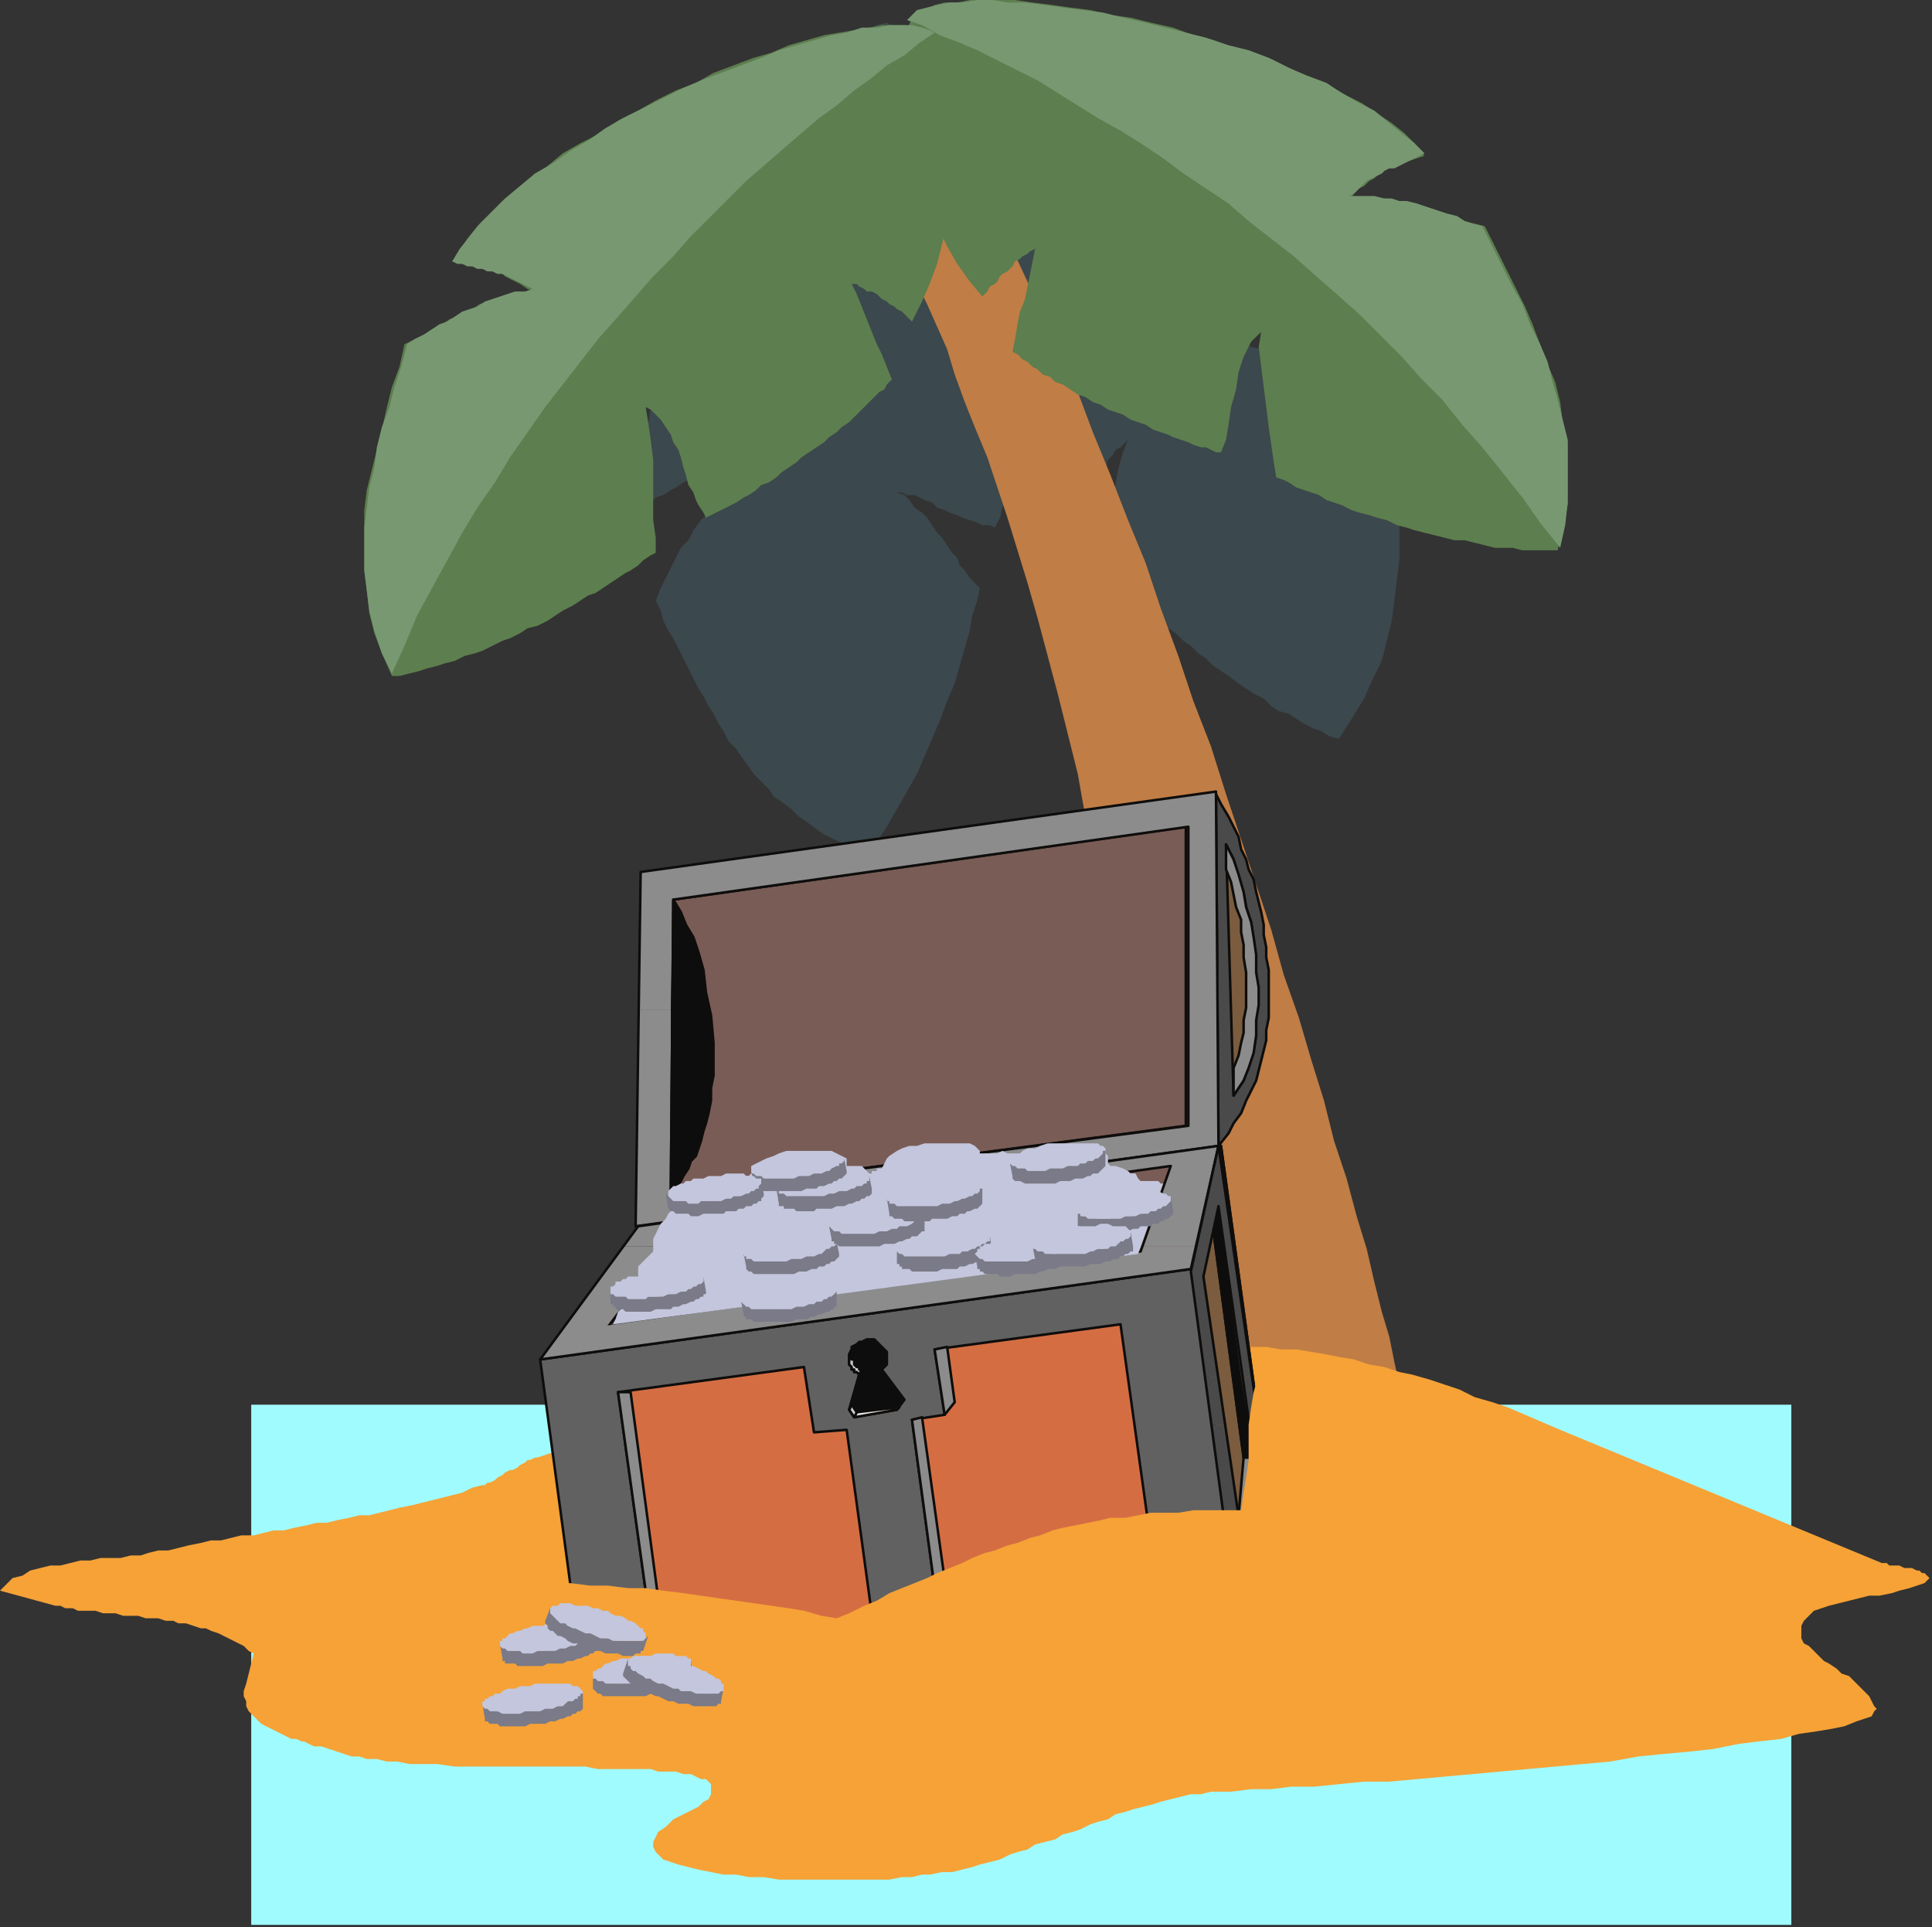 <?xml version="1.0" encoding="UTF-8" standalone="no"?>
<svg
   xmlns:dc="http://purl.org/dc/elements/1.1/"
   xmlns:cc="http://creativecommons.org/ns#"
   xmlns:rdf="http://www.w3.org/1999/02/22-rdf-syntax-ns#"
   xmlns:svg="http://www.w3.org/2000/svg"
   xmlns="http://www.w3.org/2000/svg"
   xmlns:sodipodi="http://sodipodi.sourceforge.net/DTD/sodipodi-0.dtd"
   xmlns:inkscape="http://www.inkscape.org/namespaces/inkscape"
   version="1.0"
   width="203.465mm"
   height="202.935mm"
   id="svg217"
   sodipodi:docname="CMISC105.WMF">
  <rect width="100%" height="100%" fill="#333333" stroke="none"/>
  <sodipodi:namedview
     pagecolor="#ffffff"
     bordercolor="#666666"
     borderopacity="1"
     objecttolerance="10"
     gridtolerance="10"
     guidetolerance="10"
     inkscape:pageopacity="0"
     inkscape:pageshadow="2"
     inkscape:window-width="640"
     inkscape:window-height="480"
     id="namedview219" />
  <defs
     id="defs3">
    <pattern
       id="WMFhbasepattern"
       patternUnits="userSpaceOnUse"
       width="6"
       height="6"
       x="0"
       y="0" />
  </defs>
  <path
     style="fill:#3b484d;fill-rule:evenodd;fill-opacity:1;stroke:none;"
     d="  M 353,9   L 349,10   L 345,12   L 340,14   L 336,17   L 332,20   L 327,24   L 323,29   L 318,34   L 314,39   L 309,45   L 305,51   L 301,58   L 297,64   L 292,71   L 288,79   L 285,86   L 281,93   L 278,101   L 274,109   L 271,116   L 268,124   L 266,132   L 264,140   L 262,147   L 260,155   L 259,162   L 258,169   L 257,176   L 257,182   L 257,188   L 258,194   L 259,200   L 261,198   L 264,197   L 267,195   L 269,194   L 272,192   L 274,191   L 277,190   L 280,189   L 282,188   L 285,187   L 288,186   L 291,185   L 294,184   L 297,184   L 301,183   L 304,182   L 301,185   L 297,188   L 294,191   L 291,194   L 287,197   L 285,200   L 282,204   L 279,207   L 276,211   L 274,215   L 271,218   L 269,222   L 267,226   L 265,230   L 263,234   L 261,239   L 263,243   L 264,247   L 266,251   L 268,254   L 270,258   L 272,262   L 274,266   L 276,270   L 278,274   L 280,277   L 282,281   L 284,284   L 286,288   L 288,291   L 290,295   L 293,298   L 295,301   L 298,305   L 300,308   L 303,311   L 306,314   L 308,317   L 311,319   L 315,322   L 318,325   L 321,327   L 325,330   L 328,332   L 332,334   L 336,336   L 340,338   L 345,340   L 349,335   L 353,329   L 357,322   L 361,315   L 365,308   L 368,301   L 371,294   L 374,287   L 377,279   L 380,272   L 382,265   L 384,258   L 386,251   L 387,245   L 389,239   L 390,234   L 388,232   L 386,230   L 384,227   L 382,225   L 381,222   L 379,220   L 377,217   L 375,214   L 373,212   L 371,209   L 369,206   L 367,204   L 364,202   L 362,199   L 360,197   L 357,196   L 359,196   L 361,197   L 364,197   L 366,198   L 368,199   L 371,200   L 373,202   L 376,203   L 378,204   L 381,205   L 383,206   L 386,207   L 389,208   L 391,209   L 394,209   L 396,210   L 398,206   L 399,202   L 401,197   L 402,192   L 404,186   L 406,180   L 407,174   L 409,167   L 410,160   L 411,154   L 413,147   L 414,141   L 414,135   L 414,130   L 414,125   L 414,120   L 412,119   L 410,118   L 407,116   L 405,115   L 403,114   L 400,113   L 398,112   L 396,111   L 393,110   L 391,109   L 389,108   L 386,107   L 384,105   L 382,104   L 379,103   L 377,102   L 379,101   L 381,101   L 382,100   L 384,100   L 386,99   L 387,99   L 389,99   L 391,98   L 393,98   L 394,98   L 396,98   L 398,98   L 400,98   L 401,97   L 403,97   L 405,97   L 403,89   L 401,82   L 399,75   L 397,68   L 394,61   L 392,55   L 389,48   L 386,43   L 383,37   L 379,32   L 375,27   L 372,23   L 367,19   L 363,15   L 358,12   L 353,9  z "
     id="path5" />
  <path
     style="fill:#3b484d;fill-rule:evenodd;fill-opacity:1;stroke:none;"
     d="  M 360,11   L 364,10   L 368,9   L 373,9   L 378,9   L 384,10   L 390,11   L 396,13   L 402,15   L 409,18   L 415,20   L 422,24   L 429,27   L 436,31   L 443,35   L 450,39   L 457,43   L 464,48   L 471,53   L 478,58   L 484,63   L 491,68   L 497,74   L 502,79   L 508,85   L 513,90   L 518,96   L 522,102   L 526,107   L 530,113   L 532,118   L 535,124   L 537,129   L 534,129   L 530,129   L 527,129   L 525,129   L 522,129   L 519,129   L 516,130   L 513,130   L 510,131   L 507,131   L 504,132   L 501,133   L 498,133   L 495,134   L 492,135   L 489,137   L 493,137   L 498,138   L 502,139   L 506,140   L 510,141   L 515,143   L 519,144   L 523,146   L 527,147   L 531,149   L 535,151   L 539,154   L 543,156   L 547,158   L 551,161   L 554,164   L 555,173   L 556,181   L 556,190   L 557,198   L 557,207   L 557,215   L 557,223   L 556,231   L 555,239   L 554,247   L 552,255   L 550,263   L 546,271   L 543,278   L 538,286   L 533,294   L 529,293   L 526,291   L 523,290   L 519,288   L 516,286   L 513,284   L 509,283   L 506,281   L 503,278   L 499,276   L 496,274   L 493,272   L 489,269   L 486,267   L 483,265   L 480,262   L 477,260   L 474,257   L 471,255   L 468,252   L 465,250   L 462,247   L 460,245   L 457,242   L 455,240   L 452,237   L 450,235   L 448,233   L 446,231   L 444,229   L 442,226   L 440,224   L 441,219   L 442,213   L 443,206   L 443,200   L 444,193   L 445,187   L 447,180   L 449,175   L 448,176   L 446,178   L 444,179   L 443,181   L 441,183   L 440,186   L 438,188   L 437,190   L 435,192   L 434,195   L 432,197   L 430,199   L 428,201   L 427,203   L 425,205   L 423,206   L 420,204   L 416,201   L 412,198   L 408,194   L 404,190   L 399,185   L 395,181   L 390,176   L 386,171   L 381,166   L 377,161   L 373,156   L 370,151   L 367,146   L 364,142   L 362,138   L 363,136   L 365,134   L 366,131   L 368,129   L 369,127   L 371,125   L 372,123   L 374,121   L 375,119   L 377,116   L 378,114   L 380,112   L 381,110   L 382,108   L 384,106   L 385,103   L 383,104   L 381,104   L 380,105   L 378,105   L 376,106   L 375,106   L 373,107   L 372,107   L 370,108   L 368,109   L 367,110   L 365,110   L 363,111   L 362,112   L 360,113   L 358,113   L 356,106   L 354,98   L 353,91   L 351,84   L 350,77   L 349,70   L 348,63   L 348,57   L 348,50   L 348,44   L 349,38   L 350,32   L 352,27   L 354,21   L 357,16   L 360,11  z "
     id="path7" />
  <path
     style="fill:#c07d45;fill-rule:evenodd;fill-opacity:1;stroke:none;"
     d="  M 352,84   L 355,91   L 359,98   L 362,105   L 365,113   L 369,121   L 373,130   L 377,139   L 380,149   L 384,160   L 388,170   L 393,182   L 397,194   L 401,206   L 405,219   L 409,232   L 413,246   L 417,261   L 421,276   L 425,292   L 429,308   L 432,325   L 436,343   L 439,361   L 442,380   L 445,399   L 448,419   L 451,440   L 453,461   L 455,483   L 457,506   L 459,529   L 460,553   L 463,554   L 466,555   L 469,556   L 472,557   L 475,557   L 478,558   L 480,558   L 483,559   L 486,559   L 489,559   L 492,560   L 494,560   L 497,560   L 500,560   L 503,560   L 506,560   L 509,560   L 512,560   L 515,560   L 518,560   L 521,560   L 524,559   L 527,559   L 530,559   L 533,559   L 537,559   L 540,559   L 544,558   L 547,558   L 551,558   L 555,558   L 559,558   L 557,551   L 555,542   L 553,532   L 550,522   L 547,510   L 544,497   L 540,484   L 536,469   L 531,454   L 527,438   L 522,422   L 517,405   L 511,388   L 506,370   L 500,352   L 494,334   L 488,316   L 482,297   L 475,279   L 469,261   L 462,242   L 456,224   L 449,207   L 442,189   L 435,172   L 429,156   L 422,140   L 415,125   L 408,110   L 402,97   L 395,84   L 389,72   L 387,72   L 385,72   L 383,73   L 381,73   L 378,74   L 376,75   L 374,76   L 372,77   L 370,78   L 367,79   L 365,80   L 363,81   L 360,82   L 358,83   L 355,84   L 352,84  z "
     id="path9" />
  <path
     style="fill:#a0fbff;fill-rule:evenodd;fill-opacity:1;stroke:none;"
     d="  M 713,766   L 100,766   L 100,559   L 713,559   L 713,766  z "
     id="path11" />
  <path
     style="fill:#f6a236;fill-rule:evenodd;fill-opacity:1;stroke:none;"
     d="  M 274,568   L 270,568   L 266,569   L 262,569   L 258,569   L 254,570   L 250,571   L 246,572   L 242,572   L 238,573   L 234,574   L 231,575   L 227,576   L 224,577   L 220,578   L 217,579   L 214,580   L 213,580   L 211,581   L 210,581   L 209,582   L 207,583   L 206,584   L 204,585   L 203,585   L 201,586   L 200,587   L 198,588   L 197,589   L 195,590   L 194,590   L 193,591   L 192,591   L 188,592   L 184,594   L 180,595   L 176,596   L 172,597   L 168,598   L 164,599   L 159,600   L 155,601   L 151,602   L 147,603   L 143,603   L 139,604   L 134,605   L 130,606   L 126,606   L 122,607   L 117,608   L 113,609   L 109,609   L 105,610   L 101,611   L 96,611   L 92,612   L 88,613   L 84,613   L 80,614   L 75,615   L 71,616   L 67,617   L 63,617   L 59,618   L 56,619   L 52,619   L 48,620   L 44,620   L 40,620   L 36,621   L 32,621   L 28,622   L 24,623   L 20,623   L 16,624   L 12,625   L 9,627   L 5,628   L 3,630   L 0,633   L 22,639   L 24,639   L 26,640   L 29,640   L 31,641   L 33,641   L 36,641   L 38,641   L 41,642   L 44,642   L 46,642   L 49,643   L 52,643   L 55,643   L 58,644   L 60,644   L 63,644   L 66,645   L 69,645   L 71,646   L 74,646   L 77,647   L 80,648   L 82,648   L 84,649   L 87,650   L 89,651   L 91,652   L 93,653   L 95,654   L 97,655   L 99,657   L 101,658   L 100,662   L 99,666   L 98,670   L 97,673   L 97,675   L 98,677   L 98,679   L 99,681   L 101,683   L 102,684   L 104,686   L 106,687   L 108,688   L 110,689   L 112,690   L 114,691   L 116,692   L 118,692   L 120,693   L 121,693   L 125,695   L 128,695   L 131,696   L 134,697   L 137,698   L 140,699   L 143,699   L 146,700   L 150,700   L 154,701   L 158,701   L 163,702   L 168,702   L 174,702   L 181,703   L 188,703   L 192,703   L 197,703   L 201,703   L 205,703   L 210,703   L 215,703   L 219,703   L 224,703   L 228,703   L 233,703   L 238,704   L 242,704   L 246,704   L 251,704   L 255,704   L 259,704   L 262,705   L 266,705   L 269,705   L 272,706   L 275,706   L 277,707   L 279,708   L 281,708   L 282,709   L 283,710   L 283,711   L 283,713   L 283,714   L 282,716   L 280,717   L 278,719   L 272,722   L 268,724   L 265,727   L 262,729   L 261,731   L 260,733   L 260,735   L 261,737   L 262,738   L 264,740   L 267,741   L 270,742   L 274,743   L 278,744   L 283,745   L 288,746   L 293,746   L 298,747   L 304,747   L 310,748   L 315,748   L 321,748   L 327,748   L 333,748   L 338,748   L 344,748   L 349,748   L 354,748   L 359,747   L 363,747   L 367,746   L 370,746   L 375,745   L 379,745   L 383,744   L 387,743   L 390,742   L 394,741   L 398,740   L 402,738   L 405,737   L 409,736   L 412,734   L 416,733   L 420,732   L 423,730   L 427,729   L 430,728   L 434,726   L 437,725   L 441,724   L 444,722   L 448,721   L 451,720   L 455,719   L 459,718   L 462,717   L 466,716   L 470,715   L 474,714   L 478,714   L 482,713   L 486,713   L 490,713   L 498,712   L 506,712   L 514,711   L 523,711   L 533,710   L 543,709   L 553,709   L 564,708   L 575,707   L 586,706   L 597,705   L 608,704   L 619,703   L 630,702   L 641,701   L 652,699   L 662,698   L 673,697   L 682,696   L 692,694   L 700,693   L 709,692   L 716,690   L 723,689   L 729,688   L 734,687   L 739,685   L 742,684   L 745,683   L 746,681   L 747,680   L 746,679   L 745,677   L 744,675   L 742,673   L 740,671   L 738,669   L 736,667   L 733,666   L 731,664   L 728,662   L 726,661   L 724,659   L 722,657   L 720,655   L 718,654   L 717,652   L 717,650   L 717,647   L 718,645   L 720,643   L 722,641   L 725,640   L 728,639   L 732,638   L 736,637   L 740,636   L 744,635   L 748,635   L 753,634   L 756,633   L 760,632   L 763,631   L 766,630   L 768,628   L 767,627   L 766,626   L 765,626   L 764,625   L 763,625   L 761,624   L 760,624   L 759,624   L 758,624   L 756,623   L 755,623   L 754,623   L 752,623   L 751,622   L 750,622   L 749,622   L 621,569   L 614,566   L 607,563   L 600,560   L 594,558   L 587,556   L 581,553   L 575,551   L 569,549   L 562,547   L 557,546   L 551,544   L 545,543   L 539,541   L 533,540   L 528,539   L 522,538   L 516,537   L 510,537   L 504,536   L 498,536   L 492,536   L 486,536   L 480,536   L 473,536   L 467,536   L 460,537   L 453,538   L 447,539   L 439,539   L 432,541   L 424,542   L 417,543   L 415,544   L 412,544   L 410,544   L 408,545   L 405,545   L 402,545   L 399,545   L 397,546   L 394,546   L 391,546   L 387,547   L 384,547   L 381,547   L 378,548   L 375,548   L 371,548   L 368,549   L 365,549   L 362,549   L 358,550   L 355,550   L 352,550   L 349,551   L 346,551   L 344,552   L 341,552   L 338,552   L 336,553   L 333,553   L 331,554   L 329,554   L 327,554   L 325,555   L 323,555   L 320,556   L 317,557   L 313,558   L 310,559   L 306,560   L 302,562   L 298,563   L 294,564   L 290,565   L 287,566   L 283,567   L 280,567   L 277,568   L 274,568  z "
     id="path13" />
  <path
     style="fill:#795c56;fill-rule:evenodd;fill-opacity:1;stroke:none;"
     d="  M 267,491   L 475,462   L 492,584   L 491,584   L 284,613   L 284,613   L 267,491   L 267,491  z "
     id="path15" />
  <path
     style="fill:none;stroke:#0e0d0c;stroke-width:1px;stroke-linecap:round;stroke-linejoin:round;stroke-miterlimit:4;stroke-dasharray:none;stroke-opacity:1;"
     d="  M 267,491   L 475,462   L 492,584   L 491,584   L 284,613   L 284,613   L 267,491   L 267,491  "
     id="path17" />
  <path
     style="fill:none;stroke:#0e0d0c;stroke-width:1px;stroke-linecap:round;stroke-linejoin:round;stroke-miterlimit:4;stroke-dasharray:none;stroke-opacity:1;"
     d="  M 267,491   L 475,462   L 492,584   L 284,613   L 284,613   L 267,491  "
     id="path19" />
  <path
     style="fill:#7b5c3e;fill-rule:evenodd;fill-opacity:1;stroke:none;"
     d="  M 474,505   L 495,656   L 503,580   L 486,456   L 474,505   L 474,505  z "
     id="path21" />
  <path
     style="fill:none;stroke:#0e0d0c;stroke-width:1px;stroke-linecap:round;stroke-linejoin:round;stroke-miterlimit:4;stroke-dasharray:none;stroke-opacity:1;"
     d="  M 474,505   L 495,656   L 503,580   L 486,456   L 474,505   L 474,505  "
     id="path23" />
  <path
     style="fill:none;stroke:#0e0d0c;stroke-width:1px;stroke-linecap:round;stroke-linejoin:round;stroke-miterlimit:4;stroke-dasharray:none;stroke-opacity:1;"
     d="  M 474,505   L 495,656   L 503,580   L 486,456   L 474,505  "
     id="path25" />
  <path
     style="fill:#49403e;fill-rule:evenodd;fill-opacity:1;stroke:none;"
     d="  M 259,656   L 241,528   L 267,492   L 284,613   L 259,656   L 259,656  z "
     id="path27" />
  <path
     style="fill:none;stroke:#0e0d0c;stroke-width:1px;stroke-linecap:round;stroke-linejoin:round;stroke-miterlimit:4;stroke-dasharray:none;stroke-opacity:1;"
     d="  M 259,656   L 241,528   L 267,492   L 284,613   L 259,656   L 259,656  "
     id="path29" />
  <path
     style="fill:none;stroke:#0e0d0c;stroke-width:1px;stroke-linecap:round;stroke-linejoin:round;stroke-miterlimit:4;stroke-dasharray:none;stroke-opacity:1;"
     d="  M 259,656   L 241,528   L 266,493   L 284,613   L 259,656  "
     id="path31" />
  <path
     style="fill:none;stroke:#0e0d0c;stroke-width:1px;stroke-linecap:round;stroke-linejoin:round;stroke-miterlimit:4;stroke-dasharray:none;stroke-opacity:1;"
     d="  M 474,505   L 495,656   L 503,580   L 485,457   L 474,505  "
     id="path33" />
  <path
     style="fill:#8c8c8d;fill-rule:evenodd;fill-opacity:1;stroke:none;"
     d="  M 495,617   L 499,579   L 495,580   L 493,603   L 495,617   L 495,617  z "
     id="path35" />
  <path
     style="fill:none;stroke:#0e0d0c;stroke-width:1px;stroke-linecap:round;stroke-linejoin:round;stroke-miterlimit:4;stroke-dasharray:none;stroke-opacity:1;"
     d="  M 495,617   L 499,579   L 495,580   L 493,603   L 495,617   L 495,617  "
     id="path37" />
  <path
     style="fill:#0e0d0d;fill-rule:evenodd;fill-opacity:1;stroke:none;"
     d="  M 485,479   L 499,580   L 495,580   L 483,490   L 485,479   L 485,479  z "
     id="path39" />
  <path
     style="fill:none;stroke:#0e0d0c;stroke-width:1px;stroke-linecap:round;stroke-linejoin:round;stroke-miterlimit:4;stroke-dasharray:none;stroke-opacity:1;"
     d="  M 485,479   L 499,580   L 495,580   L 483,490   L 485,479   L 485,479  "
     id="path41" />
  <path
     style="fill:none;stroke:#0e0d0c;stroke-width:1px;stroke-linecap:round;stroke-linejoin:round;stroke-miterlimit:4;stroke-dasharray:none;stroke-opacity:1;"
     d="  M 485,479   L 499,580   L 495,580   L 483,490   L 485,479  "
     id="path43" />
  <path
     style="fill:#616162;fill-rule:evenodd;fill-opacity:1;stroke:none;"
     d="  M 215,541   L 474,505   L 474,505   L 474,505   L 474,505   L 475,505   L 495,654   L 495,654   L 495,654   L 495,654   L 495,654   L 236,690   L 236,690   L 236,690   L 236,690   L 235,690   L 215,541   L 215,541   L 215,541   L 215,541   L 215,541  z "
     id="path45" />
  <path
     style="fill:none;stroke:#0e0d0c;stroke-width:1px;stroke-linecap:round;stroke-linejoin:round;stroke-miterlimit:4;stroke-dasharray:none;stroke-opacity:1;"
     d="  M 215,541   L 474,505   L 474,505   L 474,505   L 474,505   L 475,505   L 495,654   L 495,654   L 495,654   L 495,654   L 495,654   L 236,690   L 236,690   L 236,690   L 236,690   L 235,690   L 215,541   L 215,541   L 215,541   L 215,541   L 215,541  "
     id="path47" />
  <path
     style="fill:#d56d43;fill-rule:evenodd;fill-opacity:1;stroke:none;"
     d="  M 446,527   L 372,537   L 376,563   L 363,565   L 375,654   L 462,642   L 446,527   L 446,527  z "
     id="path49" />
  <path
     style="fill:none;stroke:#0e0d0c;stroke-width:1px;stroke-linecap:round;stroke-linejoin:round;stroke-miterlimit:4;stroke-dasharray:none;stroke-opacity:1;"
     d="  M 446,527   L 372,537   L 376,563   L 363,565   L 375,654   L 462,642   L 446,527   L 446,527  "
     id="path51" />
  <path
     style="fill:#d56d43;fill-rule:evenodd;fill-opacity:1;stroke:none;"
     d="  M 262,669   L 246,554   L 320,544   L 324,570   L 337,569   L 349,657   L 262,669   L 262,669  z "
     id="path53" />
  <path
     style="fill:none;stroke:#0e0d0c;stroke-width:1px;stroke-linecap:round;stroke-linejoin:round;stroke-miterlimit:4;stroke-dasharray:none;stroke-opacity:1;"
     d="  M 262,669   L 246,554   L 320,544   L 324,570   L 337,569   L 349,657   L 262,669   L 262,669  "
     id="path55" />
  <path
     style="fill:#8c8c8d;fill-rule:evenodd;fill-opacity:1;stroke:none;"
     d="  M 262,669   L 266,666   L 251,554   L 246,554   L 262,669   L 262,669  z "
     id="path57" />
  <path
     style="fill:none;stroke:#0e0d0c;stroke-width:1px;stroke-linecap:round;stroke-linejoin:round;stroke-miterlimit:4;stroke-dasharray:none;stroke-opacity:1;"
     d="  M 262,669   L 266,666   L 251,554   L 246,554   L 262,669   L 262,669  "
     id="path59" />
  <path
     style="fill:#8c8c8d;fill-rule:evenodd;fill-opacity:1;stroke:none;"
     d="  M 375,654   L 379,650   L 367,564   L 363,565   L 375,654   L 375,654  z "
     id="path61" />
  <path
     style="fill:none;stroke:#0e0d0c;stroke-width:1px;stroke-linecap:round;stroke-linejoin:round;stroke-miterlimit:4;stroke-dasharray:none;stroke-opacity:1;"
     d="  M 375,654   L 379,650   L 367,564   L 363,565   L 375,654   L 375,654  "
     id="path63" />
  <path
     style="fill:#8c8c8d;fill-rule:evenodd;fill-opacity:1;stroke:none;"
     d="  M 376,563   L 380,558   L 377,536   L 372,537   L 376,563   L 376,563  z "
     id="path65" />
  <path
     style="fill:none;stroke:#0e0d0c;stroke-width:1px;stroke-linecap:round;stroke-linejoin:round;stroke-miterlimit:4;stroke-dasharray:none;stroke-opacity:1;"
     d="  M 376,563   L 380,558   L 377,536   L 372,537   L 376,563   L 376,563  "
     id="path67" />
  <path
     style="fill:#a5a5a7;fill-rule:evenodd;fill-opacity:1;stroke:none;"
     d="  M 262,669   L 266,666   L 349,654   L 349,657   L 262,669   L 262,669  z "
     id="path69" />
  <path
     style="fill:none;stroke:#0e0d0c;stroke-width:1px;stroke-linecap:round;stroke-linejoin:round;stroke-miterlimit:4;stroke-dasharray:none;stroke-opacity:1;"
     d="  M 262,669   L 266,666   L 349,654   L 349,657   L 262,669   L 262,669  "
     id="path71" />
  <path
     style="fill:#a5a5a7;fill-rule:evenodd;fill-opacity:1;stroke:none;"
     d="  M 375,654   L 379,650   L 462,639   L 462,642   L 375,654   L 375,654  z "
     id="path73" />
  <path
     style="fill:none;stroke:#0e0d0c;stroke-width:1px;stroke-linecap:round;stroke-linejoin:round;stroke-miterlimit:4;stroke-dasharray:none;stroke-opacity:1;"
     d="  M 375,654   L 379,650   L 462,639   L 462,642   L 375,654   L 375,654  "
     id="path75" />
  <path
     style="fill:#0e0d0d;fill-rule:evenodd;fill-opacity:1;stroke:none;"
     d="  M 351,545   L 360,557   L 357,561   L 340,564   L 338,561   L 342,547   L 341,546   L 340,546   L 340,545   L 339,545   L 339,544   L 338,543   L 338,542   L 338,542   L 338,540   L 338,539   L 339,537   L 340,536   L 341,535   L 342,534   L 343,534   L 345,533   L 346,533   L 348,533   L 349,534   L 350,535   L 351,536   L 352,537   L 353,538   L 353,539   L 353,541   L 353,543   L 352,544   L 351,545  z "
     id="path77" />
  <path
     style="fill:none;stroke:#0e0d0c;stroke-width:1px;stroke-linecap:round;stroke-linejoin:round;stroke-miterlimit:4;stroke-dasharray:none;stroke-opacity:1;"
     d="  M 351,545   L 360,557   L 357,561   L 340,564   L 338,561   L 342,547   L 341,546   L 340,546   L 340,545   L 339,545   L 339,544   L 338,543   L 338,542   L 338,542   L 338,540   L 338,539   L 339,537   L 340,536   L 341,535   L 342,534   L 343,534   L 345,533   L 346,533   L 348,533   L 349,534   L 350,535   L 351,536   L 352,537   L 353,538   L 353,539   L 353,541   L 353,543   L 352,544   L 351,545  "
     id="path79" />
  <path
     style="fill:#e6e6e8;fill-rule:evenodd;fill-opacity:1;stroke:none;"
     d="  M 357,561   L 340,564   L 341,562   L 358,560   L 357,561  z "
     id="path81" />
  <path
     style="fill:none;stroke:#0e0d0c;stroke-width:1px;stroke-linecap:round;stroke-linejoin:round;stroke-miterlimit:4;stroke-dasharray:none;stroke-opacity:1;"
     d="  M 357,561   L 340,564   L 341,562   L 358,560   L 357,561  "
     id="path83" />
  <path
     style="fill:#cbcbcd;fill-rule:evenodd;fill-opacity:1;stroke:none;"
     d="  M 340,564   L 338,561   L 339,559   L 341,562   L 340,564  z "
     id="path85" />
  <path
     style="fill:none;stroke:#0e0d0c;stroke-width:1px;stroke-linecap:round;stroke-linejoin:round;stroke-miterlimit:4;stroke-dasharray:none;stroke-opacity:1;"
     d="  M 340,564   L 338,561   L 339,559   L 341,562   L 340,564  "
     id="path87" />
  <path
     style="fill:#747475;fill-rule:evenodd;fill-opacity:1;stroke:none;"
     d="  M 338,561   L 342,547   L 343,545   L 339,559   L 338,561  z "
     id="path89" />
  <path
     style="fill:none;stroke:#0e0d0c;stroke-width:1px;stroke-linecap:round;stroke-linejoin:round;stroke-miterlimit:4;stroke-dasharray:none;stroke-opacity:1;"
     d="  M 338,561   L 342,547   L 343,545   L 339,559   L 338,561  "
     id="path91" />
  <path
     style="fill:#cbcbcd;fill-rule:evenodd;fill-opacity:1;stroke:none;"
     d="  M 342,547   L 341,546   L 340,546   L 340,545   L 339,545   L 339,544   L 338,543   L 338,542   L 338,542   L 338,540   L 338,539   L 339,537   L 339,536   L 341,535   L 340,536   L 339,537   L 339,538   L 339,540   L 339,541   L 340,541   L 340,542   L 340,543   L 341,544   L 342,544   L 342,545   L 343,545   L 342,547  z "
     id="path93" />
  <path
     style="fill:none;stroke:#0e0d0c;stroke-width:1px;stroke-linecap:round;stroke-linejoin:round;stroke-miterlimit:4;stroke-dasharray:none;stroke-opacity:1;"
     d="  M 342,547   L 341,546   L 340,546   L 340,545   L 339,545   L 339,544   L 338,543   L 338,542   L 338,542   L 338,540   L 338,539   L 339,537   L 339,536   L 341,535   L 340,536   L 339,537   L 339,538   L 339,540   L 339,541   L 340,541   L 340,542   L 340,543   L 341,544   L 342,544   L 342,545   L 343,545   L 342,547  "
     id="path95" />
  <path
     style="fill:#795c56;fill-rule:evenodd;fill-opacity:1;stroke:none;"
     d="  M 268,358   L 267,475   L 472,448   L 472,329   L 268,358  z "
     id="path97" />
  <path
     style="fill:none;stroke:#0e0d0c;stroke-width:1px;stroke-linecap:round;stroke-linejoin:round;stroke-miterlimit:4;stroke-dasharray:none;stroke-opacity:1;"
     d="  M 268,358   L 267,475   L 472,448   L 472,329   L 268,358  "
     id="path99" />
  <path
     style="fill:#4b4a4b;fill-rule:evenodd;fill-opacity:1;stroke:none;"
     d="  M 485,456   L 484,316   L 486,320   L 489,325   L 491,329   L 493,333   L 494,338   L 496,342   L 497,346   L 499,350   L 500,355   L 501,359   L 502,363   L 503,368   L 503,372   L 504,377   L 504,381   L 505,386   L 505,391   L 505,396   L 505,401   L 505,405   L 504,410   L 504,414   L 503,418   L 502,422   L 501,426   L 500,430   L 498,434   L 496,438   L 494,443   L 491,447   L 489,451   L 485,456   L 485,456  z "
     id="path101" />
  <path
     style="fill:none;stroke:#0e0d0c;stroke-width:1px;stroke-linecap:round;stroke-linejoin:round;stroke-miterlimit:4;stroke-dasharray:none;stroke-opacity:1;"
     d="  M 485,456   L 484,316   L 486,320   L 489,325   L 491,329   L 493,333   L 494,338   L 496,342   L 497,346   L 499,350   L 500,355   L 501,359   L 502,363   L 503,368   L 503,372   L 504,377   L 504,381   L 505,386   L 505,391   L 505,396   L 505,401   L 505,405   L 504,410   L 504,414   L 503,418   L 502,422   L 501,426   L 500,430   L 498,434   L 496,438   L 494,443   L 491,447   L 489,451   L 485,456   L 485,456  "
     id="path103" />
  <path
     style="fill:#7b5c3e;fill-rule:evenodd;fill-opacity:1;stroke:none;"
     d="  M 491,436   L 488,336   L 491,342   L 493,349   L 495,355   L 496,361   L 498,367   L 499,374   L 499,380   L 500,387   L 500,393   L 500,400   L 500,406   L 500,412   L 499,418   L 497,424   L 495,430   L 491,436   L 491,436  z "
     id="path105" />
  <path
     style="fill:none;stroke:#0e0d0c;stroke-width:1px;stroke-linecap:round;stroke-linejoin:round;stroke-miterlimit:4;stroke-dasharray:none;stroke-opacity:1;"
     d="  M 491,436   L 488,336   L 491,342   L 493,349   L 495,355   L 496,361   L 498,367   L 499,374   L 499,380   L 500,387   L 500,393   L 500,400   L 500,406   L 500,412   L 499,418   L 497,424   L 495,430   L 491,436   L 491,436  "
     id="path107" />
  <path
     style="fill:#8c8c8d;fill-rule:evenodd;fill-opacity:1;stroke:none;"
     d="  M 491,436   L 491,425   L 493,420   L 494,415   L 495,411   L 495,406   L 496,401   L 496,396   L 496,391   L 496,387   L 495,381   L 495,376   L 494,371   L 494,366   L 492,361   L 491,356   L 490,351   L 488,346   L 488,336   L 491,342   L 493,348   L 495,355   L 496,361   L 498,367   L 499,373   L 500,380   L 500,387   L 501,393   L 501,400   L 500,406   L 500,412   L 499,419   L 497,425   L 495,430   L 491,436   L 491,436  z "
     id="path109" />
  <path
     style="fill:none;stroke:#0e0d0c;stroke-width:1px;stroke-linecap:round;stroke-linejoin:round;stroke-miterlimit:4;stroke-dasharray:none;stroke-opacity:1;"
     d="  M 491,436   L 491,425   L 493,420   L 494,415   L 495,411   L 495,406   L 496,401   L 496,396   L 496,391   L 496,387   L 495,381   L 495,376   L 494,371   L 494,366   L 492,361   L 491,356   L 490,351   L 488,346   L 488,336   L 491,342   L 493,348   L 495,355   L 496,361   L 498,367   L 499,373   L 500,380   L 500,387   L 501,393   L 501,400   L 500,406   L 500,412   L 499,419   L 497,425   L 495,430   L 491,436   L 491,436  "
     id="path111" />
  <path
     style="fill:#8c8c8d;fill-rule:evenodd;fill-opacity:1;stroke:none;"
     d="  M 254,402   L 255,347   L 484,315   L 485,402   L 473,402   L 473,329   L 268,358   L 267,402   L 254,402  z "
     id="path113" />
  <path
     style="fill:#8c8c8d;fill-rule:evenodd;fill-opacity:1;stroke:none;"
     d="  M 254,402   L 253,488   L 485,456   L 485,402   L 473,402   L 473,448   L 267,475   L 267,402   L 254,402  z "
     id="path115" />
  <path
     style="fill:none;stroke:#0e0d0c;stroke-width:1px;stroke-linecap:round;stroke-linejoin:round;stroke-miterlimit:4;stroke-dasharray:none;stroke-opacity:1;"
     d="  M 255,347   L 484,315   L 485,456   L 253,488   L 255,347  "
     id="path117" />
  <path
     style="fill:none;stroke:#0e0d0c;stroke-width:1px;stroke-linecap:round;stroke-linejoin:round;stroke-miterlimit:4;stroke-dasharray:none;stroke-opacity:1;"
     d="  M 473,329   L 473,448   L 267,475   L 268,358   L 473,329  "
     id="path119" />
  <path
     style="fill:#0e0d0d;fill-rule:evenodd;fill-opacity:1;stroke:none;"
     d="  M 268,358   L 267,475   L 269,473   L 271,470   L 272,468   L 274,465   L 275,462   L 277,460   L 278,457   L 279,454   L 280,450   L 281,447   L 282,443   L 283,438   L 283,433   L 284,428   L 284,422   L 284,415   L 283,404   L 281,395   L 280,386   L 278,379   L 276,373   L 273,368   L 271,363   L 268,358  z "
     id="path121" />
  <path
     style="fill:none;stroke:#0e0d0c;stroke-width:1px;stroke-linecap:round;stroke-linejoin:round;stroke-miterlimit:4;stroke-dasharray:none;stroke-opacity:1;"
     d="  M 268,358   L 267,475   L 269,473   L 271,470   L 272,468   L 274,465   L 275,462   L 277,460   L 278,457   L 279,454   L 280,450   L 281,447   L 282,443   L 283,438   L 283,433   L 284,428   L 284,422   L 284,415   L 283,404   L 281,395   L 280,386   L 278,379   L 276,373   L 273,368   L 271,363   L 268,358  "
     id="path123" />
  <path
     style="fill:#8c8c8d;fill-rule:evenodd;fill-opacity:1;stroke:none;"
     d="  M 248,496   L 254,488   L 485,456   L 476,496   L 454,496   L 466,464   L 270,491   L 266,496   L 248,496  z "
     id="path125" />
  <path
     style="fill:#8c8c8d;fill-rule:evenodd;fill-opacity:1;stroke:none;"
     d="  M 248,496   L 215,541   L 474,505   L 476,496   L 454,496   L 454,498   L 242,528   L 266,496   L 248,496  z "
     id="path127" />
  <path
     style="fill:none;stroke:#0e0d0c;stroke-width:1px;stroke-linecap:round;stroke-linejoin:round;stroke-miterlimit:4;stroke-dasharray:none;stroke-opacity:1;"
     d="  M 215,541   L 474,505   L 485,456   L 254,488   L 215,541  "
     id="path129" />
  <path
     style="fill:none;stroke:#0e0d0c;stroke-width:1px;stroke-linecap:round;stroke-linejoin:round;stroke-miterlimit:4;stroke-dasharray:none;stroke-opacity:1;"
     d="  M 242,528   L 270,491   L 466,464   L 454,498   L 242,528  "
     id="path131" />
  <path
     style="fill:#4b4a4b;fill-rule:evenodd;fill-opacity:1;stroke:none;"
     d="  M 480,548   L 474,506   L 485,456   L 498,548   L 494,548   L 485,480   L 479,508   L 485,548   L 480,548  z "
     id="path133" />
  <path
     style="fill:#4b4a4b;fill-rule:evenodd;fill-opacity:1;stroke:none;"
     d="  M 482,567   L 480,548   L 485,548   L 488,567   L 482,567  z "
     id="path135" />
  <path
     style="fill:#4b4a4b;fill-rule:evenodd;fill-opacity:1;stroke:none;"
     d="  M 497,567   L 494,548   L 498,548   L 501,567   L 497,567  z "
     id="path137" />
  <path
     style="fill:#4b4a4b;fill-rule:evenodd;fill-opacity:1;stroke:none;"
     d="  M 482,567   L 494,655   L 503,580   L 501,567   L 497,567   L 499,579   L 495,617   L 488,567   L 482,567  z "
     id="path139" />
  <path
     style="fill:none;stroke:#0e0d0c;stroke-width:1px;stroke-linecap:round;stroke-linejoin:round;stroke-miterlimit:4;stroke-dasharray:none;stroke-opacity:1;"
     d="  M 474,506   L 485,456   L 503,580   L 494,655   L 474,506  "
     id="path141" />
  <path
     style="fill:none;stroke:#0e0d0c;stroke-width:1px;stroke-linecap:round;stroke-linejoin:round;stroke-miterlimit:4;stroke-dasharray:none;stroke-opacity:1;"
     d="  M 479,508   L 485,480   L 499,579   L 495,617   L 479,508  "
     id="path143" />
  <path
     style="fill:#8c8c8d;fill-rule:evenodd;fill-opacity:1;stroke:none;"
     d="  M 454,506   L 239,536   L 238,528   L 453,498   L 454,506  z "
     id="path145" />
  <path
     style="fill:#f6a236;fill-rule:evenodd;fill-opacity:1;stroke:none;"
     d="  M 512,662   L 513,552   L 513,551   L 512,550   L 511,548   L 509,547   L 507,545   L 506,544   L 504,543   L 503,542   L 503,543   L 502,545   L 502,546   L 501,547   L 499,554   L 498,560   L 497,567   L 497,574   L 497,581   L 496,588   L 495,594   L 494,601   L 487,601   L 481,601   L 475,601   L 469,602   L 464,602   L 458,602   L 453,603   L 448,604   L 442,604   L 438,605   L 433,606   L 428,607   L 423,608   L 419,609   L 414,611   L 410,612   L 405,614   L 401,615   L 396,617   L 392,618   L 387,620   L 383,622   L 378,624   L 373,626   L 369,628   L 364,630   L 359,632   L 354,634   L 349,637   L 344,639   L 338,642   L 333,644   L 327,643   L 320,641   L 314,640   L 307,639   L 300,638   L 293,637   L 286,636   L 279,635   L 272,634   L 264,633   L 257,632   L 250,632   L 242,631   L 235,631   L 227,630   L 220,630   L 213,630   L 206,630   L 199,630   L 192,630   L 186,631   L 179,631   L 173,632   L 167,632   L 161,633   L 155,634   L 150,635   L 145,636   L 140,637   L 136,639   L 132,640   L 128,642   L 234,695   L 512,662  z "
     id="path147" />
  <path
     style="fill:#7a7a88;fill-rule:evenodd;fill-opacity:1;stroke:none;"
     d="  M 200,660   L 200,660   L 200,661   L 201,661   L 201,662   L 202,662   L 203,662   L 205,662   L 206,663   L 207,663   L 209,663   L 211,663   L 212,663   L 214,663   L 216,663   L 218,662   L 220,662   L 222,662   L 224,662   L 226,661   L 228,661   L 230,660   L 231,660   L 233,659   L 234,659   L 235,658   L 236,658   L 237,657   L 238,656   L 239,656   L 239,655   L 239,655   L 239,654   L 238,648   L 238,649   L 238,650   L 238,650   L 237,651   L 236,651   L 235,652   L 234,652   L 233,653   L 232,653   L 230,654   L 229,654   L 227,655   L 225,655   L 223,656   L 221,656   L 219,656   L 217,657   L 215,657   L 213,657   L 212,657   L 210,657   L 208,657   L 207,657   L 205,657   L 204,657   L 203,656   L 202,656   L 201,656   L 200,655   L 199,655   L 199,654   L 199,654   L 200,660  z "
     id="path149" />
  <path
     style="fill:#c3c6dc;fill-rule:evenodd;fill-opacity:1;stroke:none;"
     d="  M 218,646   L 216,647   L 214,647   L 212,647   L 210,648   L 209,648   L 207,649   L 206,649   L 204,650   L 203,650   L 202,651   L 201,652   L 200,652   L 200,653   L 199,653   L 199,654   L 199,654   L 199,655   L 199,655   L 200,656   L 201,656   L 202,657   L 203,657   L 204,657   L 205,657   L 207,657   L 208,658   L 210,658   L 212,658   L 214,657   L 215,657   L 217,657   L 219,657   L 221,657   L 223,656   L 225,656   L 227,655   L 229,655   L 230,654   L 232,654   L 233,653   L 234,653   L 236,652   L 236,652   L 237,651   L 238,651   L 238,650   L 239,649   L 239,649   L 238,648   L 238,648   L 237,647   L 237,647   L 236,647   L 235,646   L 233,646   L 232,646   L 231,646   L 229,646   L 227,646   L 226,646   L 224,646   L 222,646   L 220,646   L 218,646  z "
     id="path151" />
  <path
     style="fill:#7a7a88;fill-rule:evenodd;fill-opacity:1;stroke:none;"
     d="  M 236,672   L 237,673   L 237,673   L 238,674   L 238,674   L 239,674   L 240,675   L 242,675   L 243,675   L 244,675   L 246,675   L 248,675   L 249,675   L 251,675   L 253,675   L 255,675   L 257,675   L 259,674   L 261,674   L 263,674   L 265,673   L 266,673   L 268,672   L 270,672   L 271,671   L 272,671   L 273,670   L 274,670   L 275,669   L 276,668   L 276,668   L 276,667   L 276,667   L 275,661   L 275,662   L 275,662   L 275,663   L 274,663   L 273,664   L 272,664   L 271,665   L 270,665   L 269,666   L 267,667   L 266,667   L 264,667   L 262,668   L 260,668   L 258,669   L 256,669   L 254,669   L 252,669   L 250,669   L 248,670   L 247,670   L 245,670   L 244,669   L 242,669   L 241,669   L 240,669   L 239,669   L 238,668   L 237,668   L 236,667   L 236,667   L 236,666   L 236,672  z "
     id="path153" />
  <path
     style="fill:#c3c6dc;fill-rule:evenodd;fill-opacity:1;stroke:none;"
     d="  M 255,659   L 253,659   L 251,660   L 249,660   L 247,660   L 245,661   L 244,661   L 242,662   L 241,662   L 240,663   L 239,664   L 238,664   L 237,665   L 236,665   L 236,666   L 236,666   L 236,667   L 236,668   L 236,668   L 237,668   L 238,669   L 239,669   L 240,669   L 241,670   L 242,670   L 244,670   L 245,670   L 247,670   L 249,670   L 250,670   L 252,670   L 254,670   L 256,669   L 258,669   L 260,669   L 262,668   L 264,668   L 266,668   L 267,667   L 269,666   L 270,666   L 271,665   L 272,665   L 273,664   L 274,664   L 275,663   L 275,662   L 275,662   L 275,661   L 275,661   L 275,660   L 274,660   L 274,660   L 273,659   L 272,659   L 270,659   L 269,659   L 268,658   L 266,658   L 264,658   L 263,658   L 261,658   L 259,659   L 257,659   L 255,659  z "
     id="path155" />
  <path
     style="fill:#7a7a88;fill-rule:evenodd;fill-opacity:1;stroke:none;"
     d="  M 193,684   L 193,684   L 193,685   L 194,685   L 195,686   L 196,686   L 197,686   L 198,686   L 199,687   L 201,687   L 202,687   L 204,687   L 206,687   L 207,687   L 209,687   L 211,686   L 213,686   L 215,686   L 217,686   L 219,685   L 221,685   L 223,684   L 224,684   L 226,683   L 227,683   L 228,682   L 229,682   L 230,681   L 231,681   L 232,680   L 232,679   L 232,679   L 232,678   L 232,673   L 232,673   L 231,674   L 231,674   L 230,675   L 230,675   L 229,676   L 227,677   L 226,677   L 225,678   L 223,678   L 222,679   L 220,679   L 218,679   L 216,680   L 215,680   L 212,680   L 210,681   L 209,681   L 207,681   L 205,681   L 203,681   L 201,681   L 200,681   L 198,681   L 197,681   L 196,680   L 195,680   L 194,680   L 193,679   L 193,679   L 192,679   L 192,678   L 193,684  z "
     id="path157" />
  <path
     style="fill:#c3c6dc;fill-rule:evenodd;fill-opacity:1;stroke:none;"
     d="  M 211,671   L 209,671   L 207,671   L 205,672   L 203,672   L 202,672   L 200,673   L 199,674   L 197,674   L 196,675   L 195,675   L 194,676   L 193,676   L 193,677   L 192,677   L 192,678   L 192,679   L 192,679   L 193,680   L 193,680   L 194,680   L 195,681   L 196,681   L 197,681   L 198,681   L 200,682   L 201,682   L 203,682   L 205,682   L 207,682   L 209,681   L 211,681   L 213,681   L 215,681   L 217,680   L 218,680   L 220,680   L 222,679   L 224,679   L 225,678   L 226,677   L 228,677   L 229,676   L 230,676   L 230,675   L 231,675   L 231,674   L 232,674   L 232,673   L 231,672   L 231,672   L 231,672   L 230,671   L 229,671   L 228,671   L 227,670   L 225,670   L 224,670   L 222,670   L 221,670   L 219,670   L 217,670   L 215,670   L 213,670   L 211,671  z "
     id="path159" />
  <path
     style="fill:#7a7a88;fill-rule:evenodd;fill-opacity:1;stroke:none;"
     d="  M 217,645   L 217,646   L 218,647   L 218,647   L 218,648   L 219,649   L 220,649   L 221,650   L 222,651   L 223,651   L 225,652   L 226,653   L 228,654   L 230,654   L 231,655   L 233,656   L 235,656   L 237,657   L 239,657   L 241,658   L 243,658   L 245,658   L 246,658   L 248,659   L 249,659   L 251,659   L 252,659   L 253,658   L 254,658   L 255,658   L 255,657   L 256,657   L 256,657   L 258,651   L 257,652   L 257,652   L 256,652   L 255,653   L 254,653   L 253,653   L 252,653   L 251,653   L 249,653   L 248,653   L 246,653   L 244,652   L 243,652   L 241,652   L 239,651   L 237,650   L 235,650   L 233,649   L 231,649   L 229,648   L 228,647   L 226,647   L 225,646   L 224,645   L 223,644   L 221,644   L 221,643   L 220,642   L 219,642   L 219,641   L 219,640   L 219,640   L 217,645  z "
     id="path161" />
  <path
     style="fill:#c3c6dc;fill-rule:evenodd;fill-opacity:1;stroke:none;"
     d="  M 240,641   L 238,640   L 236,640   L 234,639   L 232,639   L 230,639   L 229,639   L 227,638   L 226,638   L 224,638   L 223,638   L 222,639   L 221,639   L 220,639   L 220,639   L 219,640   L 219,640   L 219,641   L 219,641   L 219,642   L 220,643   L 220,643   L 221,644   L 222,645   L 223,646   L 225,646   L 226,647   L 228,648   L 229,648   L 231,649   L 233,650   L 235,650   L 237,651   L 239,652   L 240,652   L 242,652   L 244,653   L 246,653   L 248,653   L 249,653   L 251,653   L 252,653   L 253,653   L 254,653   L 255,653   L 256,653   L 257,652   L 257,652   L 257,651   L 257,651   L 257,650   L 257,650   L 256,649   L 256,648   L 255,648   L 254,647   L 253,646   L 251,645   L 250,645   L 249,644   L 247,643   L 245,643   L 243,642   L 242,641   L 240,641  z "
     id="path163" />
  <path
     style="fill:#7a7a88;fill-rule:evenodd;fill-opacity:1;stroke:none;"
     d="  M 248,666   L 248,667   L 248,667   L 249,668   L 249,668   L 250,669   L 251,670   L 252,671   L 253,671   L 254,672   L 256,673   L 257,673   L 259,674   L 261,675   L 262,675   L 264,676   L 266,677   L 268,677   L 270,678   L 272,678   L 274,678   L 276,679   L 277,679   L 279,679   L 280,679   L 282,679   L 283,679   L 284,679   L 285,679   L 286,678   L 286,678   L 287,678   L 287,677   L 288,672   L 288,672   L 288,672   L 287,673   L 286,673   L 285,673   L 284,673   L 283,674   L 282,674   L 280,673   L 279,673   L 277,673   L 275,673   L 274,672   L 272,672   L 270,672   L 268,671   L 266,671   L 264,670   L 262,669   L 260,669   L 259,668   L 257,667   L 256,666   L 255,666   L 254,665   L 252,664   L 252,664   L 251,663   L 250,662   L 250,662   L 250,661   L 250,660   L 248,666  z "
     id="path165" />
  <path
     style="fill:#c3c6dc;fill-rule:evenodd;fill-opacity:1;stroke:none;"
     d="  M 271,661   L 269,661   L 267,660   L 265,660   L 263,660   L 261,659   L 260,659   L 258,659   L 257,659   L 255,659   L 254,659   L 253,659   L 252,659   L 251,660   L 251,660   L 250,660   L 250,661   L 250,661   L 250,662   L 250,663   L 251,663   L 251,664   L 252,665   L 253,665   L 254,666   L 256,667   L 257,668   L 259,668   L 260,669   L 262,670   L 264,670   L 266,671   L 268,672   L 270,672   L 271,673   L 273,673   L 275,673   L 277,674   L 279,674   L 280,674   L 282,674   L 283,674   L 284,674   L 285,674   L 286,674   L 287,673   L 288,673   L 288,673   L 288,672   L 288,671   L 288,671   L 288,670   L 287,670   L 287,669   L 286,668   L 285,668   L 284,667   L 282,666   L 281,665   L 280,665   L 278,664   L 276,663   L 274,663   L 273,662   L 271,661  z "
     id="path167" />
  <path
     style="fill:#c3c6dc;fill-rule:evenodd;fill-opacity:1;stroke:none;"
     d="  M 244,527   L 245,525   L 246,522   L 248,520   L 250,519   L 252,517   L 254,515   L 256,513   L 257,511   L 257,510   L 256,509   L 255,508   L 254,508   L 254,507   L 254,505   L 254,504   L 255,503   L 256,502   L 257,501   L 258,500   L 259,499   L 260,498   L 260,496   L 260,493   L 261,491   L 262,489   L 263,487   L 265,485   L 266,483   L 268,481   L 270,479   L 272,478   L 274,476   L 276,475   L 279,474   L 281,473   L 283,472   L 286,471   L 288,471   L 290,470   L 292,470   L 294,469   L 296,468   L 297,468   L 298,468   L 299,467   L 299,464   L 301,463   L 303,462   L 305,461   L 308,460   L 310,459   L 313,458   L 315,458   L 318,458   L 321,458   L 324,458   L 326,458   L 328,458   L 331,458   L 333,459   L 335,460   L 337,461   L 337,464   L 338,464   L 339,464   L 341,464   L 342,464   L 343,464   L 344,465   L 345,466   L 346,467   L 347,467   L 347,466   L 348,466   L 349,466   L 349,465   L 350,465   L 351,465   L 351,465   L 352,463   L 353,461   L 354,460   L 357,458   L 359,457   L 362,456   L 365,456   L 368,455   L 372,455   L 375,455   L 378,455   L 381,455   L 384,455   L 386,455   L 388,456   L 389,457   L 389,457   L 390,458   L 390,458   L 390,459   L 392,459   L 394,459   L 397,459   L 399,458   L 401,459   L 402,459   L 404,459   L 406,459   L 407,458   L 409,457   L 412,457   L 414,456   L 417,455   L 419,455   L 422,455   L 425,455   L 428,455   L 430,455   L 432,455   L 435,455   L 437,455   L 438,456   L 439,456   L 440,457   L 440,459   L 441,460   L 441,462   L 441,463   L 442,464   L 444,464   L 447,465   L 449,466   L 450,467   L 452,467   L 453,469   L 454,470   L 456,470   L 457,470   L 458,470   L 459,470   L 460,470   L 461,470   L 462,471   L 463,471   L 453,499   L 244,527  z "
     id="path169" />
  <path
     style="fill:#7a7a88;fill-rule:evenodd;fill-opacity:1;stroke:none;"
     d="  M 333,518   L 333,519   L 333,519   L 333,520   L 332,520   L 332,521   L 331,521   L 330,522   L 329,522   L 327,523   L 326,523   L 324,524   L 323,524   L 321,525   L 319,525   L 317,525   L 315,526   L 314,526   L 312,526   L 310,526   L 308,526   L 306,526   L 305,526   L 303,526   L 302,526   L 301,526   L 300,526   L 299,525   L 298,525   L 297,525   L 297,524   L 296,524   L 296,523   L 295,518   L 295,518   L 296,519   L 296,519   L 297,519   L 298,520   L 299,520   L 300,520   L 301,521   L 303,521   L 304,521   L 306,521   L 307,521   L 309,521   L 311,521   L 313,520   L 315,520   L 317,520   L 318,520   L 320,519   L 322,519   L 324,518   L 325,518   L 327,517   L 328,517   L 329,516   L 330,516   L 331,515   L 332,515   L 332,514   L 333,514   L 333,513   L 333,513   L 333,518  z "
     id="path171" />
  <path
     style="fill:#c3c6dc;fill-rule:evenodd;fill-opacity:1;stroke:none;"
     d="  M 314,511   L 315,510   L 317,510   L 319,510   L 321,510   L 323,510   L 324,510   L 326,510   L 327,510   L 328,510   L 329,511   L 330,511   L 331,511   L 332,512   L 332,512   L 333,512   L 333,513   L 333,514   L 333,514   L 332,515   L 332,515   L 331,516   L 330,516   L 329,517   L 328,517   L 327,518   L 325,518   L 324,519   L 322,519   L 320,520   L 319,520   L 317,520   L 315,521   L 313,521   L 311,521   L 309,521   L 308,521   L 306,521   L 304,521   L 303,521   L 301,521   L 300,521   L 299,521   L 298,520   L 297,520   L 297,520   L 296,519   L 296,519   L 295,518   L 295,518   L 296,517   L 296,517   L 297,516   L 297,515   L 298,515   L 299,514   L 300,514   L 302,513   L 303,513   L 305,512   L 306,512   L 308,512   L 310,511   L 312,511   L 314,511  z "
     id="path173" />
  <path
     style="fill:#7a7a88;fill-rule:evenodd;fill-opacity:1;stroke:none;"
     d="  M 337,466   L 337,467   L 337,467   L 336,468   L 336,468   L 335,469   L 334,469   L 333,470   L 332,470   L 331,471   L 330,471   L 328,472   L 326,472   L 325,473   L 323,473   L 321,473   L 319,474   L 317,474   L 315,474   L 314,474   L 312,474   L 310,474   L 309,474   L 307,474   L 306,474   L 304,474   L 303,474   L 302,473   L 301,473   L 301,473   L 300,472   L 300,472   L 300,471   L 299,466   L 299,467   L 300,467   L 300,467   L 301,468   L 302,468   L 303,468   L 304,469   L 305,469   L 306,469   L 308,469   L 309,469   L 311,469   L 313,469   L 315,469   L 316,469   L 318,468   L 320,468   L 322,468   L 324,467   L 326,467   L 327,467   L 329,466   L 330,466   L 331,465   L 333,464   L 334,464   L 334,463   L 335,463   L 336,462   L 336,462   L 336,461   L 336,461   L 337,466  z "
     id="path175" />
  <path
     style="fill:#7a7a88;fill-rule:evenodd;fill-opacity:1;stroke:none;"
     d="  M 347,473   L 347,474   L 347,474   L 347,475   L 346,476   L 345,476   L 344,477   L 343,477   L 342,478   L 341,478   L 339,479   L 338,479   L 336,480   L 335,480   L 333,480   L 331,481   L 329,481   L 327,481   L 325,481   L 324,482   L 322,482   L 320,482   L 319,482   L 317,482   L 316,481   L 315,481   L 313,481   L 312,481   L 312,480   L 311,480   L 310,480   L 310,479   L 310,479   L 309,473   L 309,474   L 310,474   L 310,475   L 311,475   L 312,475   L 313,476   L 314,476   L 315,476   L 316,476   L 318,476   L 319,476   L 321,476   L 323,476   L 325,476   L 327,476   L 328,476   L 330,475   L 332,475   L 334,474   L 336,474   L 337,474   L 339,473   L 340,473   L 341,472   L 343,472   L 344,471   L 345,471   L 345,470   L 346,470   L 346,469   L 346,468   L 346,468   L 347,473  z "
     id="path177" />
  <path
     style="fill:#7a7a88;fill-rule:evenodd;fill-opacity:1;stroke:none;"
     d="  M 391,478   L 391,478   L 391,479   L 391,479   L 390,480   L 390,480   L 389,481   L 388,481   L 386,482   L 385,482   L 384,483   L 382,483   L 381,484   L 379,484   L 377,485   L 375,485   L 373,485   L 371,485   L 370,486   L 368,486   L 366,486   L 364,486   L 363,486   L 361,486   L 360,486   L 359,485   L 357,485   L 357,485   L 356,485   L 355,484   L 354,484   L 354,483   L 354,483   L 353,477   L 353,478   L 354,478   L 354,479   L 355,479   L 356,479   L 357,480   L 358,480   L 359,480   L 360,480   L 362,480   L 364,480   L 365,480   L 367,480   L 369,480   L 371,480   L 373,480   L 375,479   L 376,479   L 378,479   L 380,478   L 381,478   L 383,477   L 384,477   L 386,476   L 387,476   L 388,475   L 389,475   L 390,474   L 390,474   L 390,473   L 391,473   L 391,472   L 391,478  z "
     id="path179" />
  <path
     style="fill:#7a7a88;fill-rule:evenodd;fill-opacity:1;stroke:none;"
     d="  M 440,463   L 440,463   L 440,464   L 440,464   L 439,465   L 438,466   L 438,466   L 437,467   L 435,467   L 434,468   L 433,468   L 431,469   L 430,469   L 428,469   L 426,470   L 424,470   L 422,470   L 420,471   L 419,471   L 417,471   L 415,471   L 413,471   L 412,471   L 410,471   L 409,471   L 408,471   L 406,470   L 405,470   L 405,470   L 404,470   L 403,469   L 403,469   L 403,468   L 402,463   L 402,463   L 403,464   L 403,464   L 404,464   L 405,465   L 406,465   L 407,465   L 408,465   L 409,466   L 411,466   L 413,466   L 414,466   L 416,466   L 418,465   L 420,465   L 422,465   L 423,465   L 425,464   L 427,464   L 429,464   L 430,463   L 432,463   L 433,462   L 435,462   L 436,461   L 437,461   L 438,460   L 438,460   L 439,459   L 439,458   L 440,458   L 440,457   L 440,463  z "
     id="path181" />
  <path
     style="fill:#7a7a88;fill-rule:evenodd;fill-opacity:1;stroke:none;"
     d="  M 368,488   L 368,489   L 368,489   L 368,490   L 367,490   L 366,491   L 366,491   L 365,492   L 363,492   L 362,493   L 361,493   L 359,494   L 358,494   L 356,495   L 354,495   L 352,495   L 350,496   L 348,496   L 347,496   L 345,496   L 343,496   L 341,496   L 340,496   L 338,496   L 337,496   L 336,496   L 334,496   L 333,495   L 333,495   L 332,495   L 332,494   L 331,494   L 331,493   L 330,488   L 330,488   L 331,489   L 331,489   L 332,490   L 333,490   L 334,490   L 335,491   L 336,491   L 337,491   L 339,491   L 341,491   L 342,491   L 344,491   L 346,491   L 348,491   L 350,490   L 351,490   L 353,490   L 355,489   L 357,489   L 358,488   L 360,488   L 361,488   L 363,487   L 364,486   L 365,486   L 366,485   L 366,485   L 367,484   L 367,484   L 368,483   L 368,483   L 368,488  z "
     id="path183" />
  <path
     style="fill:#7a7a88;fill-rule:evenodd;fill-opacity:1;stroke:none;"
     d="  M 334,499   L 334,500   L 334,500   L 333,501   L 333,501   L 332,502   L 331,502   L 330,503   L 329,503   L 328,504   L 326,504   L 325,505   L 323,505   L 321,506   L 320,506   L 318,506   L 316,507   L 314,507   L 312,507   L 310,507   L 309,507   L 307,507   L 305,507   L 304,507   L 303,507   L 301,507   L 300,507   L 299,506   L 298,506   L 298,506   L 297,505   L 297,505   L 297,504   L 296,499   L 296,500   L 296,500   L 297,500   L 297,501   L 298,501   L 299,501   L 300,502   L 302,502   L 303,502   L 305,502   L 306,502   L 308,502   L 310,502   L 311,502   L 313,502   L 315,501   L 317,501   L 319,501   L 321,500   L 322,500   L 324,500   L 326,499   L 327,499   L 328,498   L 329,497   L 330,497   L 331,496   L 332,496   L 333,495   L 333,495   L 333,494   L 333,494   L 334,499  z "
     id="path185" />
  <path
     style="fill:#7a7a88;fill-rule:evenodd;fill-opacity:1;stroke:none;"
     d="  M 266,481   L 266,481   L 267,482   L 267,482   L 268,482   L 269,483   L 270,483   L 271,483   L 272,483   L 274,483   L 275,484   L 277,484   L 278,484   L 280,483   L 282,483   L 284,483   L 286,483   L 288,483   L 289,482   L 291,482   L 293,482   L 294,481   L 296,481   L 297,480   L 299,480   L 300,479   L 301,479   L 302,478   L 303,478   L 303,477   L 304,476   L 304,476   L 304,475   L 303,470   L 303,470   L 303,471   L 302,472   L 302,472   L 301,473   L 300,473   L 299,474   L 298,474   L 297,475   L 295,475   L 294,476   L 292,476   L 291,476   L 289,477   L 287,477   L 285,477   L 283,478   L 281,478   L 279,478   L 278,478   L 276,478   L 274,478   L 273,478   L 271,478   L 270,478   L 269,477   L 268,477   L 267,477   L 267,476   L 266,476   L 266,476   L 265,475   L 266,481  z "
     id="path187" />
  <path
     style="fill:#c3c6dc;fill-rule:evenodd;fill-opacity:1;stroke:none;"
     d="  M 284,468   L 282,468   L 280,469   L 278,469   L 276,469   L 275,470   L 273,470   L 272,471   L 271,471   L 269,472   L 268,472   L 267,473   L 267,473   L 266,474   L 266,474   L 266,475   L 266,476   L 266,476   L 266,476   L 267,477   L 267,477   L 268,478   L 269,478   L 270,478   L 272,478   L 273,478   L 274,479   L 276,479   L 278,479   L 279,478   L 281,478   L 283,478   L 285,478   L 287,478   L 289,477   L 291,477   L 292,476   L 294,476   L 295,476   L 297,475   L 298,475   L 299,474   L 300,474   L 301,473   L 302,473   L 302,472   L 303,471   L 303,471   L 303,470   L 303,470   L 303,469   L 302,469   L 301,469   L 300,468   L 300,468   L 298,468   L 297,468   L 296,467   L 294,467   L 293,467   L 291,467   L 289,467   L 287,468   L 286,468   L 284,468  z "
     id="path189" />
  <path
     style="fill:#7a7a88;fill-rule:evenodd;fill-opacity:1;stroke:none;"
     d="  M 243,519   L 244,519   L 244,520   L 245,520   L 245,521   L 246,521   L 247,521   L 248,521   L 249,522   L 251,522   L 252,522   L 254,522   L 256,522   L 257,522   L 259,522   L 261,521   L 263,521   L 265,521   L 267,521   L 268,520   L 270,520   L 272,519   L 273,519   L 275,518   L 276,518   L 277,517   L 278,517   L 279,516   L 280,516   L 280,515   L 281,515   L 281,514   L 281,514   L 280,508   L 280,509   L 280,509   L 280,510   L 279,510   L 278,511   L 277,511   L 276,512   L 275,512   L 274,513   L 273,513   L 271,514   L 269,514   L 268,515   L 266,515   L 264,515   L 262,516   L 260,516   L 258,516   L 257,516   L 255,516   L 253,516   L 251,516   L 250,516   L 249,516   L 247,516   L 246,516   L 245,515   L 244,515   L 244,515   L 243,514   L 243,514   L 243,513   L 243,519  z "
     id="path191" />
  <path
     style="fill:#c3c6dc;fill-rule:evenodd;fill-opacity:1;stroke:none;"
     d="  M 261,506   L 259,506   L 257,507   L 255,507   L 254,508   L 252,508   L 250,508   L 249,509   L 248,509   L 247,510   L 245,510   L 245,511   L 244,512   L 243,512   L 243,513   L 243,513   L 243,514   L 243,514   L 243,515   L 244,515   L 244,515   L 245,516   L 246,516   L 247,516   L 249,516   L 250,517   L 251,517   L 253,517   L 255,517   L 257,517   L 258,516   L 260,516   L 262,516   L 264,516   L 266,515   L 268,515   L 269,515   L 271,514   L 273,514   L 274,513   L 275,513   L 276,512   L 277,512   L 278,511   L 279,511   L 280,510   L 280,510   L 280,509   L 280,509   L 280,508   L 280,508   L 279,507   L 279,507   L 278,506   L 277,506   L 276,506   L 274,506   L 273,506   L 271,506   L 270,506   L 268,506   L 266,506   L 265,506   L 263,506   L 261,506  z "
     id="path193" />
  <path
     style="fill:#7a7a88;fill-rule:evenodd;fill-opacity:1;stroke:none;"
     d="  M 467,482   L 467,482   L 467,483   L 466,484   L 466,484   L 465,485   L 464,485   L 463,486   L 462,486   L 461,487   L 459,487   L 458,488   L 456,488   L 454,488   L 453,489   L 451,489   L 449,490   L 447,490   L 445,490   L 443,490   L 441,490   L 440,490   L 438,490   L 437,490   L 435,490   L 434,490   L 433,489   L 432,489   L 431,489   L 430,488   L 430,488   L 429,488   L 429,487   L 429,482   L 429,482   L 429,483   L 430,483   L 430,483   L 431,484   L 432,484   L 433,484   L 435,484   L 436,485   L 437,485   L 439,485   L 441,485   L 442,485   L 444,484   L 446,484   L 448,484   L 450,484   L 452,483   L 453,483   L 455,483   L 457,482   L 458,482   L 460,481   L 461,481   L 462,480   L 463,480   L 464,479   L 465,479   L 465,478   L 466,478   L 466,477   L 466,476   L 467,482  z "
     id="path195" />
  <path
     style="fill:#c3c6dc;fill-rule:evenodd;fill-opacity:1;stroke:none;"
     d="  M 447,475   L 449,474   L 450,474   L 452,474   L 454,474   L 456,474   L 457,474   L 459,474   L 460,474   L 461,474   L 463,475   L 464,475   L 464,475   L 465,476   L 466,476   L 466,476   L 466,477   L 466,477   L 466,478   L 465,479   L 465,479   L 464,480   L 463,480   L 462,481   L 461,481   L 460,482   L 458,482   L 457,483   L 455,483   L 454,483   L 452,484   L 450,484   L 448,484   L 446,485   L 444,485   L 442,485   L 441,485   L 439,485   L 437,485   L 436,485   L 435,485   L 433,485   L 432,484   L 431,484   L 430,484   L 430,483   L 429,483   L 429,483   L 429,482   L 429,482   L 429,481   L 429,480   L 430,480   L 431,479   L 431,479   L 432,478   L 434,478   L 435,477   L 436,477   L 438,476   L 439,476   L 441,476   L 443,475   L 445,475   L 447,475  z "
     id="path197" />
  <path
     style="fill:#7a7a88;fill-rule:evenodd;fill-opacity:1;stroke:none;"
     d="  M 395,498   L 395,498   L 395,499   L 394,499   L 394,500   L 393,500   L 392,501   L 391,501   L 390,502   L 389,502   L 387,503   L 386,503   L 384,504   L 382,504   L 381,505   L 379,505   L 377,505   L 375,505   L 373,506   L 371,506   L 370,506   L 368,506   L 366,506   L 365,506   L 363,506   L 362,505   L 361,505   L 360,505   L 359,505   L 359,504   L 358,504   L 358,503   L 357,503   L 357,497   L 357,498   L 357,498   L 358,499   L 358,499   L 359,499   L 360,500   L 361,500   L 363,500   L 364,500   L 366,500   L 367,500   L 369,500   L 371,500   L 372,500   L 374,500   L 376,500   L 378,499   L 380,499   L 382,499   L 383,498   L 385,498   L 387,497   L 388,497   L 389,496   L 390,496   L 391,495   L 392,495   L 393,494   L 394,494   L 394,493   L 394,493   L 394,492   L 395,498  z "
     id="path199" />
  <path
     style="fill:#7a7a88;fill-rule:evenodd;fill-opacity:1;stroke:none;"
     d="  M 429,499   L 429,500   L 428,500   L 428,501   L 427,501   L 426,502   L 426,502   L 424,503   L 423,503   L 422,504   L 420,505   L 419,505   L 417,505   L 415,506   L 414,506   L 412,507   L 410,507   L 408,507   L 406,507   L 404,507   L 402,508   L 400,508   L 398,508   L 397,507   L 395,507   L 394,507   L 393,507   L 392,507   L 391,506   L 390,506   L 390,505   L 389,505   L 389,504   L 388,499   L 389,499   L 389,500   L 389,500   L 390,500   L 391,501   L 392,501   L 393,501   L 395,502   L 396,502   L 398,502   L 399,502   L 401,502   L 403,502   L 405,502   L 407,501   L 409,501   L 411,501   L 413,500   L 414,500   L 416,500   L 418,499   L 420,499   L 421,498   L 422,498   L 424,497   L 425,497   L 426,496   L 426,495   L 427,495   L 427,494   L 428,494   L 428,493   L 429,499  z "
     id="path201" />
  <path
     style="fill:#c3c6dc;fill-rule:evenodd;fill-opacity:1;stroke:none;"
     d="  M 407,491   L 409,491   L 411,491   L 413,491   L 415,491   L 417,491   L 418,491   L 420,491   L 421,491   L 423,491   L 424,491   L 425,492   L 426,492   L 427,492   L 427,493   L 428,493   L 428,494   L 428,494   L 428,495   L 427,495   L 426,496   L 426,497   L 425,497   L 424,498   L 423,498   L 421,499   L 420,499   L 418,500   L 416,500   L 415,501   L 413,501   L 411,501   L 409,502   L 407,502   L 405,502   L 403,502   L 401,502   L 399,502   L 398,502   L 396,502   L 395,502   L 393,502   L 392,502   L 391,501   L 390,501   L 389,500   L 389,500   L 389,500   L 388,499   L 388,499   L 389,498   L 389,497   L 390,497   L 390,496   L 391,496   L 392,495   L 394,495   L 395,494   L 396,494   L 398,493   L 400,493   L 402,492   L 403,492   L 405,491   L 407,491  z "
     id="path203" />
  <path
     style="fill:#7a7a88;fill-rule:evenodd;fill-opacity:1;stroke:none;"
     d="  M 412,501   L 412,502   L 412,502   L 413,503   L 414,503   L 415,503   L 416,504   L 417,504   L 418,504   L 420,504   L 421,504   L 423,504   L 425,504   L 426,504   L 428,504   L 430,504   L 432,504   L 434,503   L 436,503   L 438,503   L 440,502   L 442,502   L 443,501   L 445,501   L 446,500   L 447,500   L 448,499   L 449,499   L 450,498   L 451,498   L 451,497   L 451,496   L 451,496   L 450,490   L 450,491   L 450,491   L 450,492   L 449,492   L 448,493   L 447,494   L 446,494   L 445,495   L 444,495   L 442,496   L 441,496   L 439,497   L 437,497   L 435,497   L 434,498   L 432,498   L 429,498   L 428,498   L 426,499   L 424,499   L 422,499   L 420,499   L 419,499   L 417,498   L 416,498   L 415,498   L 414,498   L 413,497   L 412,497   L 412,497   L 411,496   L 411,496   L 412,501  z "
     id="path205" />
  <path
     style="fill:#c3c6dc;fill-rule:evenodd;fill-opacity:1;stroke:none;"
     d="  M 430,488   L 428,488   L 426,489   L 424,489   L 422,490   L 421,490   L 419,491   L 418,491   L 416,491   L 415,492   L 414,493   L 413,493   L 412,494   L 412,494   L 411,495   L 411,495   L 411,496   L 411,497   L 412,497   L 412,497   L 413,498   L 414,498   L 415,498   L 416,499   L 417,499   L 419,499   L 420,499   L 422,499   L 424,499   L 426,499   L 428,499   L 429,499   L 432,499   L 434,498   L 435,498   L 437,497   L 439,497   L 441,497   L 442,496   L 444,496   L 445,495   L 446,494   L 447,494   L 448,493   L 449,493   L 450,492   L 450,492   L 450,491   L 450,491   L 450,490   L 450,490   L 449,489   L 449,489   L 448,488   L 447,488   L 446,488   L 444,488   L 443,488   L 441,487   L 440,487   L 438,487   L 436,488   L 434,488   L 432,488   L 430,488  z "
     id="path207" />
  <path
     style="fill:#5d7e4e;fill-rule:evenodd;fill-opacity:1;stroke:none;"
     d="  M 369,13   L 367,12   L 364,11   L 360,10   L 356,10   L 351,10   L 346,11   L 340,12   L 334,13   L 328,14   L 321,16   L 314,18   L 307,21   L 300,23   L 292,26   L 284,29   L 277,33   L 269,36   L 261,40   L 254,44   L 246,48   L 239,53   L 231,57   L 224,61   L 218,66   L 212,71   L 206,75   L 200,80   L 195,85   L 190,90   L 186,95   L 183,100   L 180,104   L 183,105   L 185,105   L 188,106   L 190,106   L 192,106   L 193,107   L 195,107   L 196,108   L 198,108   L 200,109   L 201,110   L 203,111   L 205,112   L 207,113   L 210,115   L 213,116   L 209,117   L 206,117   L 203,118   L 200,118   L 197,119   L 194,120   L 191,121   L 188,123   L 185,124   L 182,126   L 179,127   L 176,129   L 172,131   L 169,133   L 165,135   L 161,137   L 159,146   L 156,154   L 154,162   L 152,171   L 150,179   L 148,187   L 146,195   L 145,203   L 145,211   L 145,219   L 145,227   L 146,235   L 147,244   L 149,252   L 152,260   L 156,269   L 159,269   L 163,268   L 167,267   L 170,266   L 174,265   L 177,264   L 181,263   L 185,261   L 189,260   L 192,259   L 196,257   L 200,255   L 203,254   L 207,252   L 210,250   L 214,249   L 218,247   L 221,245   L 224,243   L 228,241   L 231,239   L 234,237   L 237,236   L 240,234   L 243,232   L 246,230   L 249,228   L 251,227   L 254,225   L 256,223   L 259,221   L 261,220   L 261,214   L 260,207   L 260,199   L 260,191   L 260,183   L 259,175   L 258,168   L 257,162   L 259,163   L 261,165   L 263,167   L 265,170   L 267,173   L 268,176   L 270,179   L 271,182   L 272,186   L 273,189   L 274,193   L 276,196   L 277,199   L 278,201   L 280,204   L 281,206   L 283,205   L 285,204   L 287,203   L 289,202   L 291,201   L 293,200   L 296,198   L 298,197   L 301,195   L 303,193   L 306,192   L 309,190   L 311,188   L 314,186   L 317,184   L 319,182   L 322,180   L 325,178   L 328,176   L 330,174   L 333,172   L 335,170   L 338,168   L 340,166   L 342,164   L 344,162   L 346,160   L 348,158   L 350,156   L 352,155   L 353,153   L 355,151   L 353,146   L 351,141   L 349,137   L 347,132   L 345,127   L 343,122   L 341,117   L 339,113   L 341,113   L 342,114   L 344,115   L 345,116   L 347,116   L 349,117   L 350,118   L 351,119   L 353,120   L 354,121   L 356,122   L 357,123   L 359,124   L 360,125   L 362,127   L 363,128   L 367,120   L 370,113   L 373,105   L 375,97   L 377,89   L 378,81   L 380,73   L 380,65   L 381,57   L 380,50   L 380,43   L 378,36   L 377,29   L 375,24   L 372,18   L 369,13  z "
     id="path209" />
  <path
     style="fill:#5d7e4e;fill-rule:evenodd;fill-opacity:1;stroke:none;"
     d="  M 363,7   L 366,5   L 368,4   L 372,2   L 376,1   L 381,1   L 386,0   L 392,0   L 398,0   L 404,0   L 411,1   L 419,2   L 426,3   L 434,4   L 442,6   L 450,7   L 458,9   L 467,11   L 475,14   L 483,16   L 491,19   L 499,21   L 507,24   L 515,28   L 522,31   L 529,34   L 536,38   L 542,41   L 548,45   L 554,49   L 559,53   L 563,57   L 567,62   L 564,63   L 561,64   L 559,64   L 557,65   L 556,66   L 554,67   L 552,67   L 551,68   L 550,69   L 548,70   L 547,71   L 545,72   L 543,74   L 541,75   L 539,77   L 537,80   L 540,79   L 543,79   L 546,79   L 550,79   L 553,79   L 556,80   L 559,80   L 562,81   L 565,82   L 568,83   L 572,84   L 575,85   L 579,86   L 583,88   L 587,89   L 591,90   L 595,98   L 599,106   L 603,114   L 607,122   L 610,129   L 613,137   L 616,145   L 619,152   L 621,160   L 622,168   L 624,176   L 624,184   L 624,193   L 624,201   L 622,210   L 620,219   L 617,219   L 613,219   L 610,219   L 606,219   L 602,218   L 598,218   L 595,218   L 591,217   L 587,216   L 583,215   L 579,215   L 575,214   L 571,213   L 567,212   L 563,211   L 560,210   L 556,209   L 552,207   L 548,206   L 545,205   L 541,204   L 538,203   L 534,201   L 531,200   L 528,199   L 525,197   L 522,196   L 519,195   L 516,194   L 513,192   L 511,191   L 508,190   L 507,184   L 506,177   L 505,170   L 504,162   L 503,154   L 502,146   L 501,138   L 502,132   L 498,136   L 495,142   L 493,148   L 492,155   L 490,162   L 489,169   L 488,175   L 486,180   L 484,180   L 482,179   L 480,178   L 478,178   L 475,177   L 473,176   L 470,175   L 467,174   L 465,173   L 462,172   L 459,171   L 456,169   L 453,168   L 450,167   L 447,165   L 444,164   L 441,163   L 438,161   L 435,160   L 432,158   L 429,157   L 426,155   L 423,153   L 420,152   L 418,150   L 415,149   L 413,147   L 411,146   L 409,144   L 407,143   L 405,141   L 403,140   L 404,135   L 405,129   L 406,124   L 408,119   L 409,114   L 410,109   L 411,104   L 412,99   L 410,100   L 409,101   L 407,102   L 406,103   L 404,104   L 403,106   L 402,107   L 401,108   L 399,109   L 398,110   L 397,112   L 396,113   L 394,114   L 393,116   L 392,117   L 391,118   L 386,112   L 381,105   L 377,98   L 373,90   L 370,83   L 367,75   L 364,68   L 362,60   L 361,53   L 360,45   L 359,38   L 359,31   L 359,24   L 360,18   L 361,12   L 363,7  z "
     id="path211" />
  <path
     style="fill:#789872;fill-rule:evenodd;fill-opacity:1;stroke:none;"
     d="  M 372,13   L 370,12   L 367,11   L 363,10   L 359,10   L 354,10   L 349,11   L 343,11   L 337,13   L 331,14   L 324,16   L 317,18   L 310,20   L 303,23   L 295,26   L 287,29   L 279,32   L 272,35   L 264,39   L 256,43   L 248,47   L 241,51   L 234,56   L 227,60   L 220,65   L 213,69   L 207,74   L 201,79   L 196,84   L 191,89   L 187,94   L 183,99   L 180,104   L 182,105   L 184,105   L 186,106   L 188,106   L 190,107   L 192,107   L 194,108   L 196,108   L 198,109   L 200,109   L 202,110   L 204,111   L 206,112   L 208,113   L 210,114   L 212,115   L 209,116   L 205,116   L 202,117   L 199,118   L 196,119   L 193,120   L 190,122   L 187,123   L 184,124   L 181,126   L 178,128   L 175,129   L 172,131   L 169,133   L 165,135   L 162,137   L 160,145   L 157,154   L 155,162   L 152,170   L 150,178   L 149,186   L 147,194   L 146,202   L 145,210   L 145,218   L 145,227   L 146,235   L 147,243   L 149,251   L 152,260   L 156,268   L 161,257   L 166,245   L 172,234   L 178,223   L 184,212   L 190,202   L 197,192   L 203,182   L 210,172   L 217,162   L 224,153   L 231,144   L 238,135   L 246,126   L 253,118   L 260,110   L 268,102   L 275,94   L 282,87   L 290,79   L 297,72   L 304,66   L 312,59   L 319,53   L 326,47   L 333,42   L 340,36   L 347,31   L 353,26   L 360,22   L 366,17   L 372,13  z "
     id="path213" />
  <path
     style="fill:#789872;fill-rule:evenodd;fill-opacity:1;stroke:none;"
     d="  M 361,8   L 363,6   L 365,4   L 369,3   L 373,2   L 378,1   L 383,1   L 389,0   L 395,0   L 401,1   L 408,1   L 416,2   L 423,3   L 431,4   L 439,5   L 447,7   L 456,9   L 464,11   L 472,13   L 480,15   L 489,18   L 497,20   L 505,23   L 513,27   L 520,30   L 528,33   L 534,37   L 541,41   L 547,44   L 553,49   L 558,53   L 563,57   L 567,61   L 565,62   L 563,63   L 561,64   L 559,65   L 557,66   L 555,67   L 553,67   L 551,68   L 550,69   L 548,70   L 546,71   L 544,72   L 542,74   L 541,75   L 539,77   L 537,78   L 541,78   L 544,78   L 547,78   L 551,79   L 554,79   L 557,80   L 560,80   L 564,81   L 567,82   L 570,83   L 573,84   L 576,85   L 580,86   L 583,88   L 586,89   L 590,90   L 594,98   L 598,106   L 602,114   L 606,121   L 609,129   L 613,137   L 616,144   L 618,152   L 620,159   L 622,167   L 624,175   L 624,183   L 624,192   L 624,200   L 623,209   L 621,218   L 613,208   L 606,198   L 598,188   L 590,178   L 582,169   L 574,159   L 566,151   L 558,142   L 549,133   L 541,125   L 532,117   L 524,110   L 515,102   L 506,95   L 497,88   L 489,81   L 480,75   L 471,69   L 463,63   L 454,57   L 446,52   L 437,47   L 429,42   L 421,37   L 413,32   L 405,28   L 397,24   L 389,20   L 382,17   L 374,14   L 367,10   L 361,8  z "
     id="path215" />
</svg>
